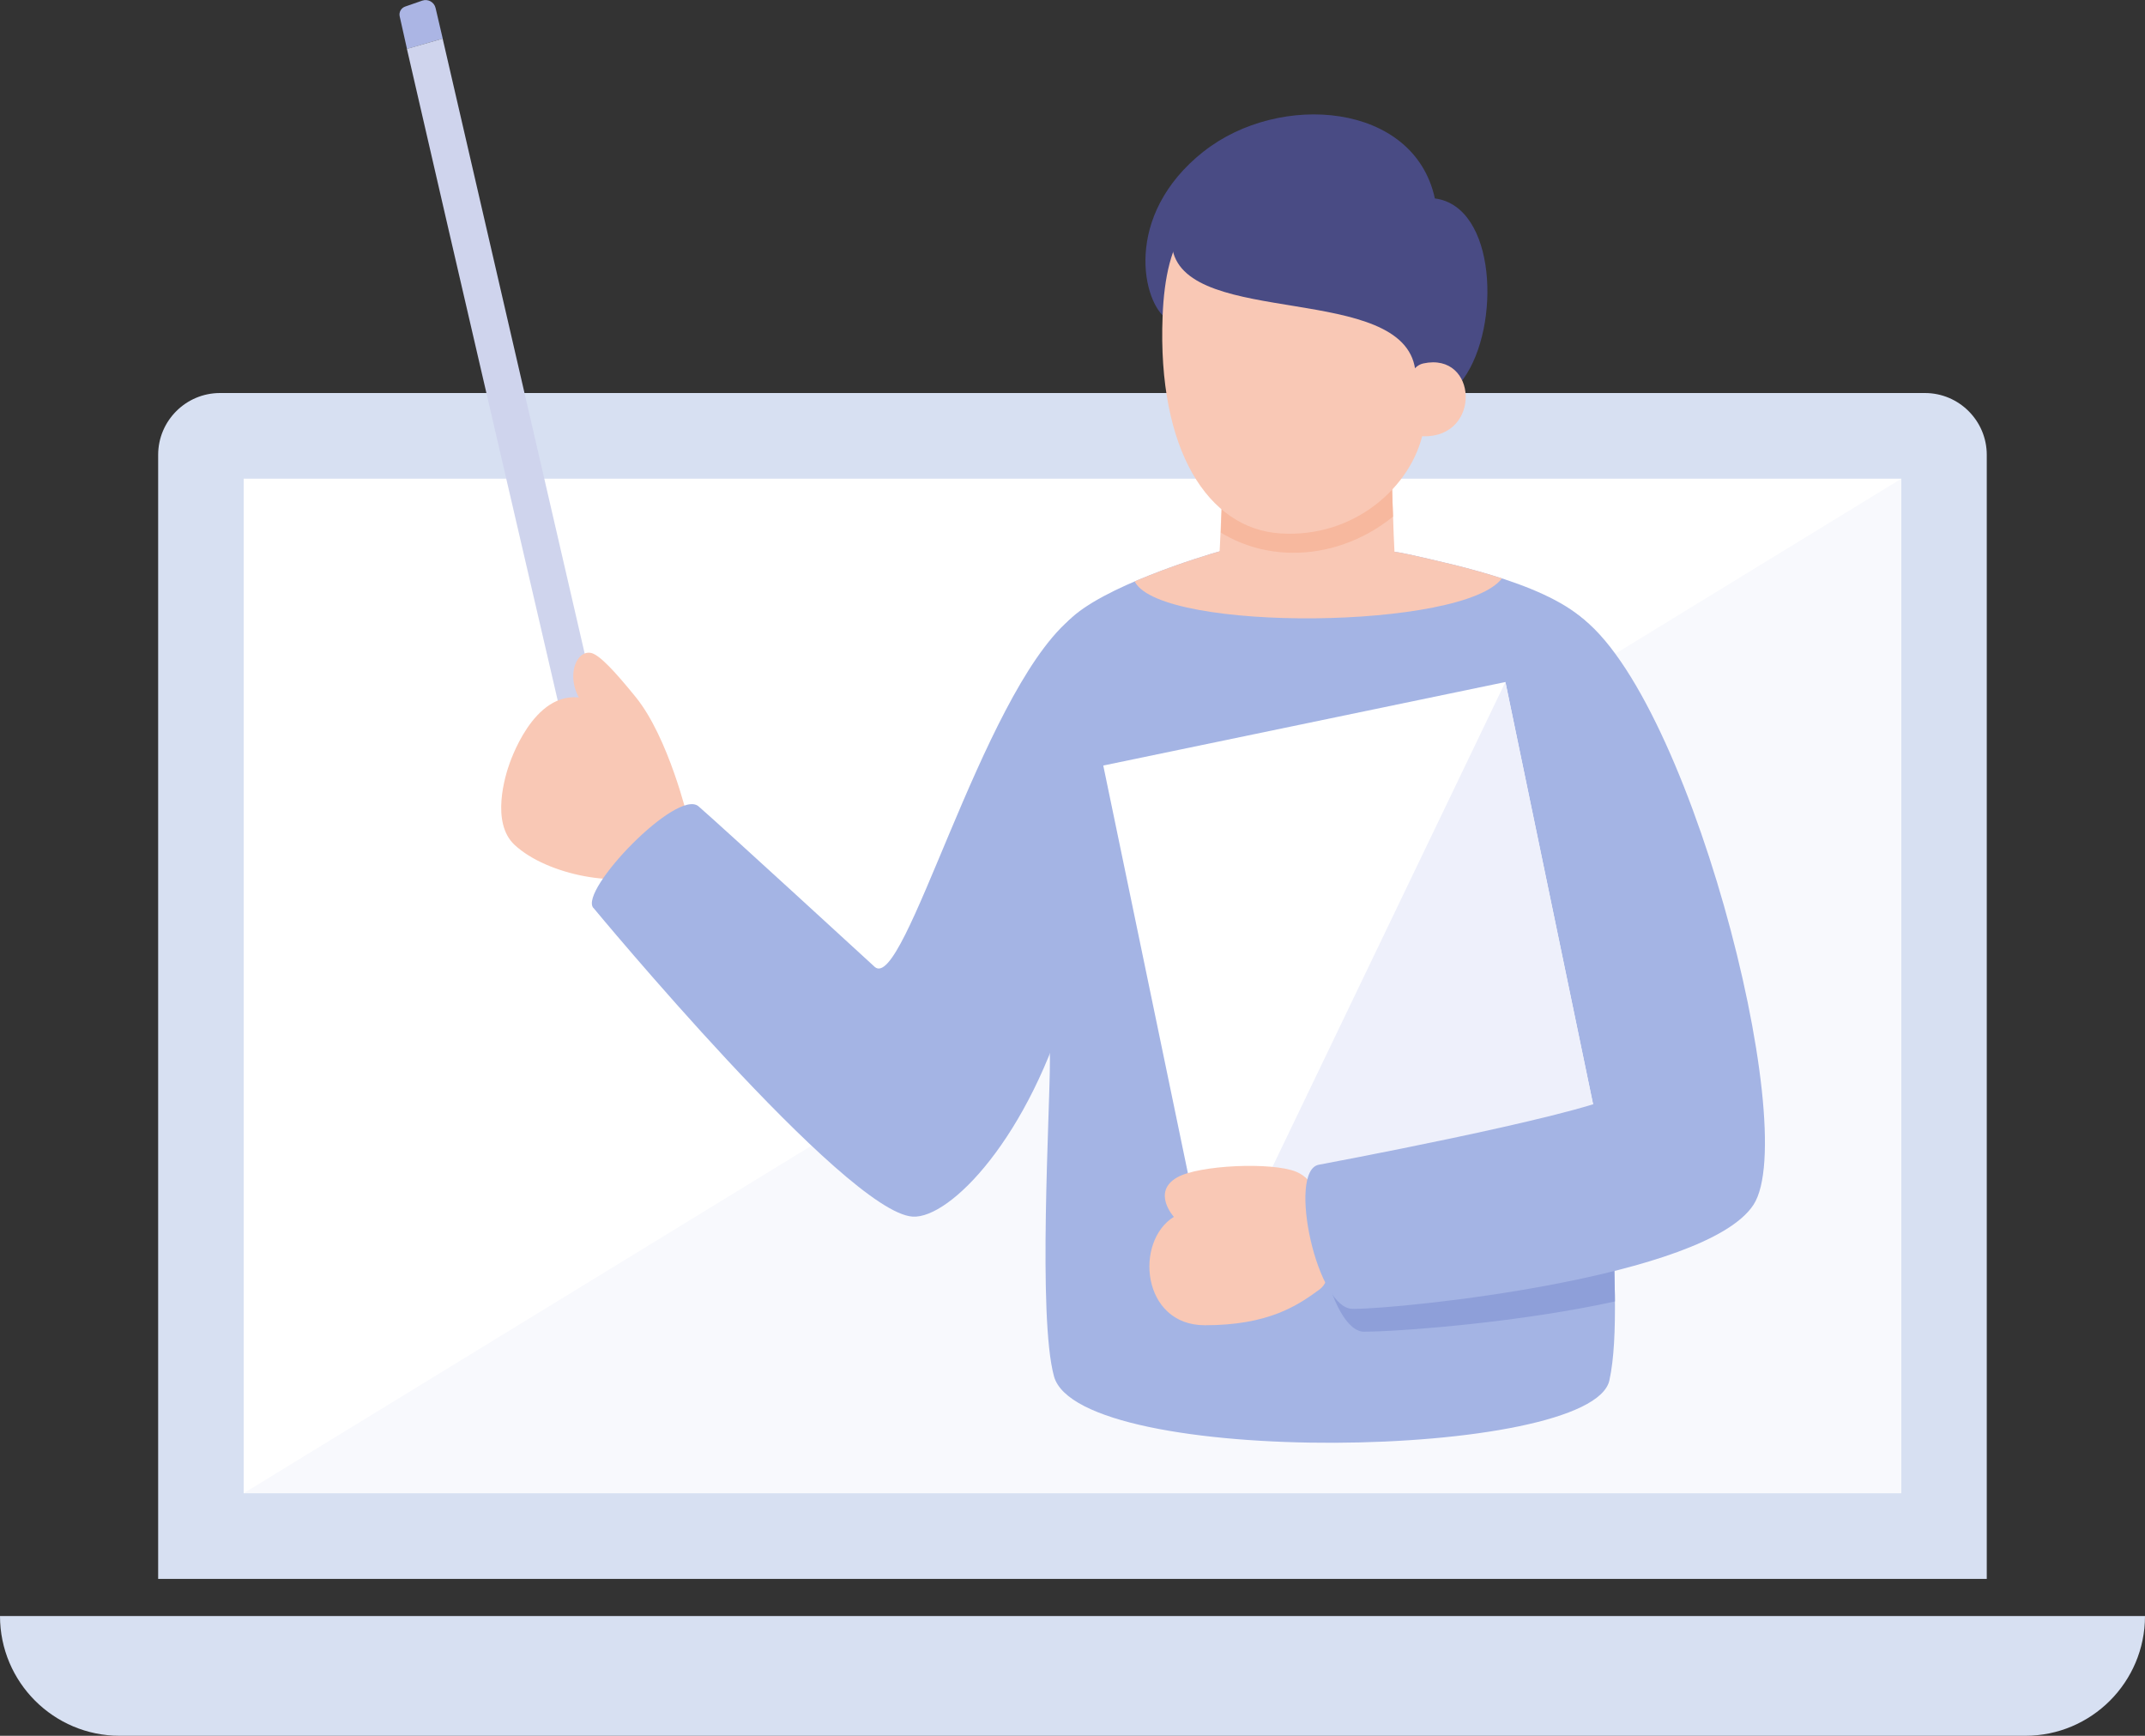 <?xml version="1.0" encoding="UTF-8"?>
<svg id="_レイヤー_2" data-name="レイヤー 2" xmlns="http://www.w3.org/2000/svg" xmlns:xlink="http://www.w3.org/1999/xlink" viewBox="0 0 300 242.73">
  <rect x="0" y="0" width="300" height="242.73" fill="#333333" stroke="none"/>
  <defs>
    <style>
      .cls-1 {
        fill: #cfd4ed;
      }

      .cls-2 {
        fill: #494b84;
      }

      .cls-3 {
        fill: #fff;
      }

      .cls-4 {
        fill: #8e9fd9;
      }

      .cls-5 {
        fill: #abb5e4;
      }

      .cls-6 {
        fill: #f7b89e;
      }

      .cls-7 {
        fill: none;
      }

      .cls-8 {
        clip-path: url(#clippath-1);
      }

      .cls-9 {
        fill: #f8f9fd;
      }

      .cls-10 {
        fill: #a4b4e4;
      }

      .cls-11 {
        fill: #f9c8b5;
      }

      .cls-12 {
        fill: #eef0fb;
      }

      .cls-13 {
        clip-path: url(#clippath-2);
      }

      .cls-14 {
        fill: #d7e0f2;
      }

      .cls-15 {
        clip-path: url(#clippath);
      }
    </style>
    <clipPath id="clippath">
      <path class="cls-7" d="M197.03,77.52c6.65,1.51,20.64,4.39,25.6,10.26,5.01,5.89,8.4,29.37,7.83,63.91-.06,3.58-5.25,9.93-5.13,13.33.41,11.74,1.08,22.01-.24,28.01-2.46,11.16-74.14,12.3-77.68-.57-2.28-8.3-2.82-37.29-2.82-44.36,0-27.18-1.39-54.95,4.9-61.35,4.59-4.67,18.46-8.93,21.59-9.8,4.04-1.13,19.62-.86,25.94.57Z"/>
    </clipPath>
    <clipPath id="clippath-1">
      <path class="cls-7" d="M197.03,77.52c6.65,1.51,20.64,4.39,25.6,10.26,5.01,5.89,8.4,29.37,7.83,63.91-.06,3.58-5.25,9.93-5.13,13.33.41,11.74,1.08,22.01-.24,28.01-2.46,11.16-74.14,12.3-77.68-.57-2.28-8.3-.57-37.01-.57-44.07,0-27.18-3.64-55.24,2.65-61.64,4.59-4.67,18.46-8.93,21.59-9.8,4.04-1.13,19.62-.86,25.94.57Z"/>
    </clipPath>
    <clipPath id="clippath-2">
      <path class="cls-7" d="M194.5,61.99s.43,14.88.65,18.04c.19,2.73-24.88,3.84-24.61-1.25.18-2.5.5-12.34.5-12.34.15-3.13,23.14-8.89,23.46-4.44Z"/>
    </clipPath>
  </defs>
  <g id="layer">
    <g>
      <g>
        <path class="cls-14" d="M30.77,54.96h238.45c4.77,0,8.65,3.88,8.65,8.65v157.18H22.12V63.61c0-4.77,3.88-8.65,8.65-8.65Z"/>
        <rect class="cls-3" x="34.08" y="66.94" width="231.83" height="141.87"/>
        <polygon class="cls-9" points="265.92 208.81 34.08 208.81 265.92 66.94 265.92 208.81"/>
        <path class="cls-14" d="M0,225.98h0c0,9.25,7.5,16.75,16.75,16.75h266.5c9.25,0,16.75-7.5,16.75-16.75H0Z"/>
      </g>
      <g>
        <path class="cls-2" d="M168.35,21.17c-11.44,9.04-8.51,21.33-5.1,23.46,17.67,11.04,35.95,16.03,41.46,8.29,5.21-7.32,4.59-24.06-4.03-25.17-2.92-13.49-21.76-14.92-32.33-6.57Z"/>
        <path class="cls-10" d="M197.03,77.52c6.65,1.51,20.64,4.39,25.6,10.26,5.01,5.89,8.4,29.37,7.83,63.91-.06,3.58-5.25,9.93-5.13,13.33.41,11.74,1.08,22.01-.24,28.01-2.46,11.16-74.14,12.3-77.68-.57-2.28-8.3-.57-37.01-.57-44.07,0-27.18-3.64-55.24,2.65-61.64,4.59-4.67,18.46-8.93,21.59-9.8,4.04-1.13,19.62-.86,25.94.57Z"/>
        <g class="cls-15">
          <path class="cls-4" d="M190.97,186.22c6.67,0,48.81-3.14,55.49-13.38,6.84-10.47-7.36-68.31-18.86-78.63-6.5-5.83-7.77-2.02-7.09,3.39.57,4.6,13.87,57.18,10.46,58.3-6.23,3.07-44.44,10.65-44.44,10.65-4.5.78-.67,20.12,4.44,19.67Z"/>
        </g>
        <g class="cls-8">
          <path class="cls-11" d="M158.73,81.37c3.79,7.07,46.2,6.7,51.37-.55.57-3.11-14.41-7.7-27.84-6.89-13.43.82-25.18,4.37-23.54,7.43Z"/>
        </g>
        <rect class="cls-3" x="161.35" y="100.41" width="57.44" height="75.14" transform="translate(-24.09 41.54) rotate(-11.73)"/>
        <polygon class="cls-12" points="225.83 168.93 169.59 180.61 210.55 95.36 225.83 168.93"/>
        <path class="cls-11" d="M164.18,170.16c-5.55,3.43-4.53,15.16,4.33,15.16s12.94-2.72,16.06-5.02c3.12-2.3,1.81-14.35-3.27-16.44-3.41-1.4-13.65-.94-16.67.79-3.58,2.05-.46,5.51-.46,5.51Z"/>
        <path class="cls-10" d="M189.35,183.03c6.67,0,49.21-4.31,55.89-14.55,6.84-10.47-9.43-73.37-25.19-82.9-7.48-4.52-2.28,9.73-1.6,15.14.57,4.6,11.14,51.36,7.73,52.47-6.23,3.07-41.71,9.68-41.71,9.68-4.5.78-.24,20.61,4.88,20.15Z"/>
        <path class="cls-11" d="M194.5,60.88s.35,14.88.65,18.04c.19,2.05-24.61,2.22-24.61-1.25.18-2.5.5-12.34.5-12.34.15-3.13,23.14-8.89,23.46-4.44Z"/>
        <g class="cls-13">
          <path class="cls-6" d="M201.83,63.23c-10.35,21.91-43.86,19.37-42.05-15.66.59-11.34,5.07-19.39,17.92-20.1,15.83-.87,29.58,18.29,24.13,35.76Z"/>
        </g>
        <path class="cls-11" d="M199.04,60.4c-1.56,7.54-9.52,14.88-20.01,14.19-10.07-.67-17.16-11.65-16.43-30.32.43-11.03,3.87-17.72,16.14-18.14,15.11-.51,24.32,15.45,20.3,34.26Z"/>
        <path class="cls-2" d="M203.34,48.07c.87-11.49-4.37-23.91-16.85-27.27-8.98-2.42-24.45,4.36-22.5,14.09,2.18,10.92,32.27,4.64,33.94,16.78.71,5.17,5.12.24,5.41-3.61Z"/>
        <path class="cls-11" d="M199.07,61.01c8.17.18,7.63-11.83,0-10.19-3.58.77-3.06,10.13,0,10.19Z"/>
        <g>
          <path class="cls-5" d="M61.92,5.4l-4.98,1.44h-.02c-.46-2.07-.81-3.62-1.02-4.56-.13-.58.2-1.16.76-1.36l2.39-.83c.81-.28,1.68.2,1.87,1.03l1,4.28Z"/>
          <path class="cls-1" d="M84.16,101.67l.1.08-4.18,5.16S61.9,28.64,56.91,6.83h.02s4.98-1.43,4.98-1.43l22.24,96.28Z"/>
        </g>
        <path class="cls-11" d="M84.22,98.68c4,2.34,9.9,10.41,10.7,13.34.98,3.58-.18,7.96-3.73,9.9-4.23,2.31-14.57.56-19.23-3.78-3.33-3.11-1.32-9.7-.63-11.55.88-2.37,5.02-12.5,12.88-7.91Z"/>
        <path class="cls-11" d="M96.19,114.43s-2.66-11.25-7.26-16.93c-2.91-3.59-5.08-5.93-6.25-6.19-2.28-.5-3.97,4.09-.61,7.81,3.52,3.9,12.78,19.31,14.12,15.31Z"/>
        <path class="cls-10" d="M82.98,126.96c-2.02-2.47,11.75-16.78,14.72-14.2,3.57,3.1,24.64,22.45,24.64,22.45,4.17,3.66,14.81-37.72,27.16-48.47,4.41-3.84,6.58,29.61.17,52.28-5.66,20.01-16.8,31.44-22.03,31.11-9.41-.6-44.65-43.18-44.65-43.18Z"/>
      </g>
    </g>
  </g>
</svg>